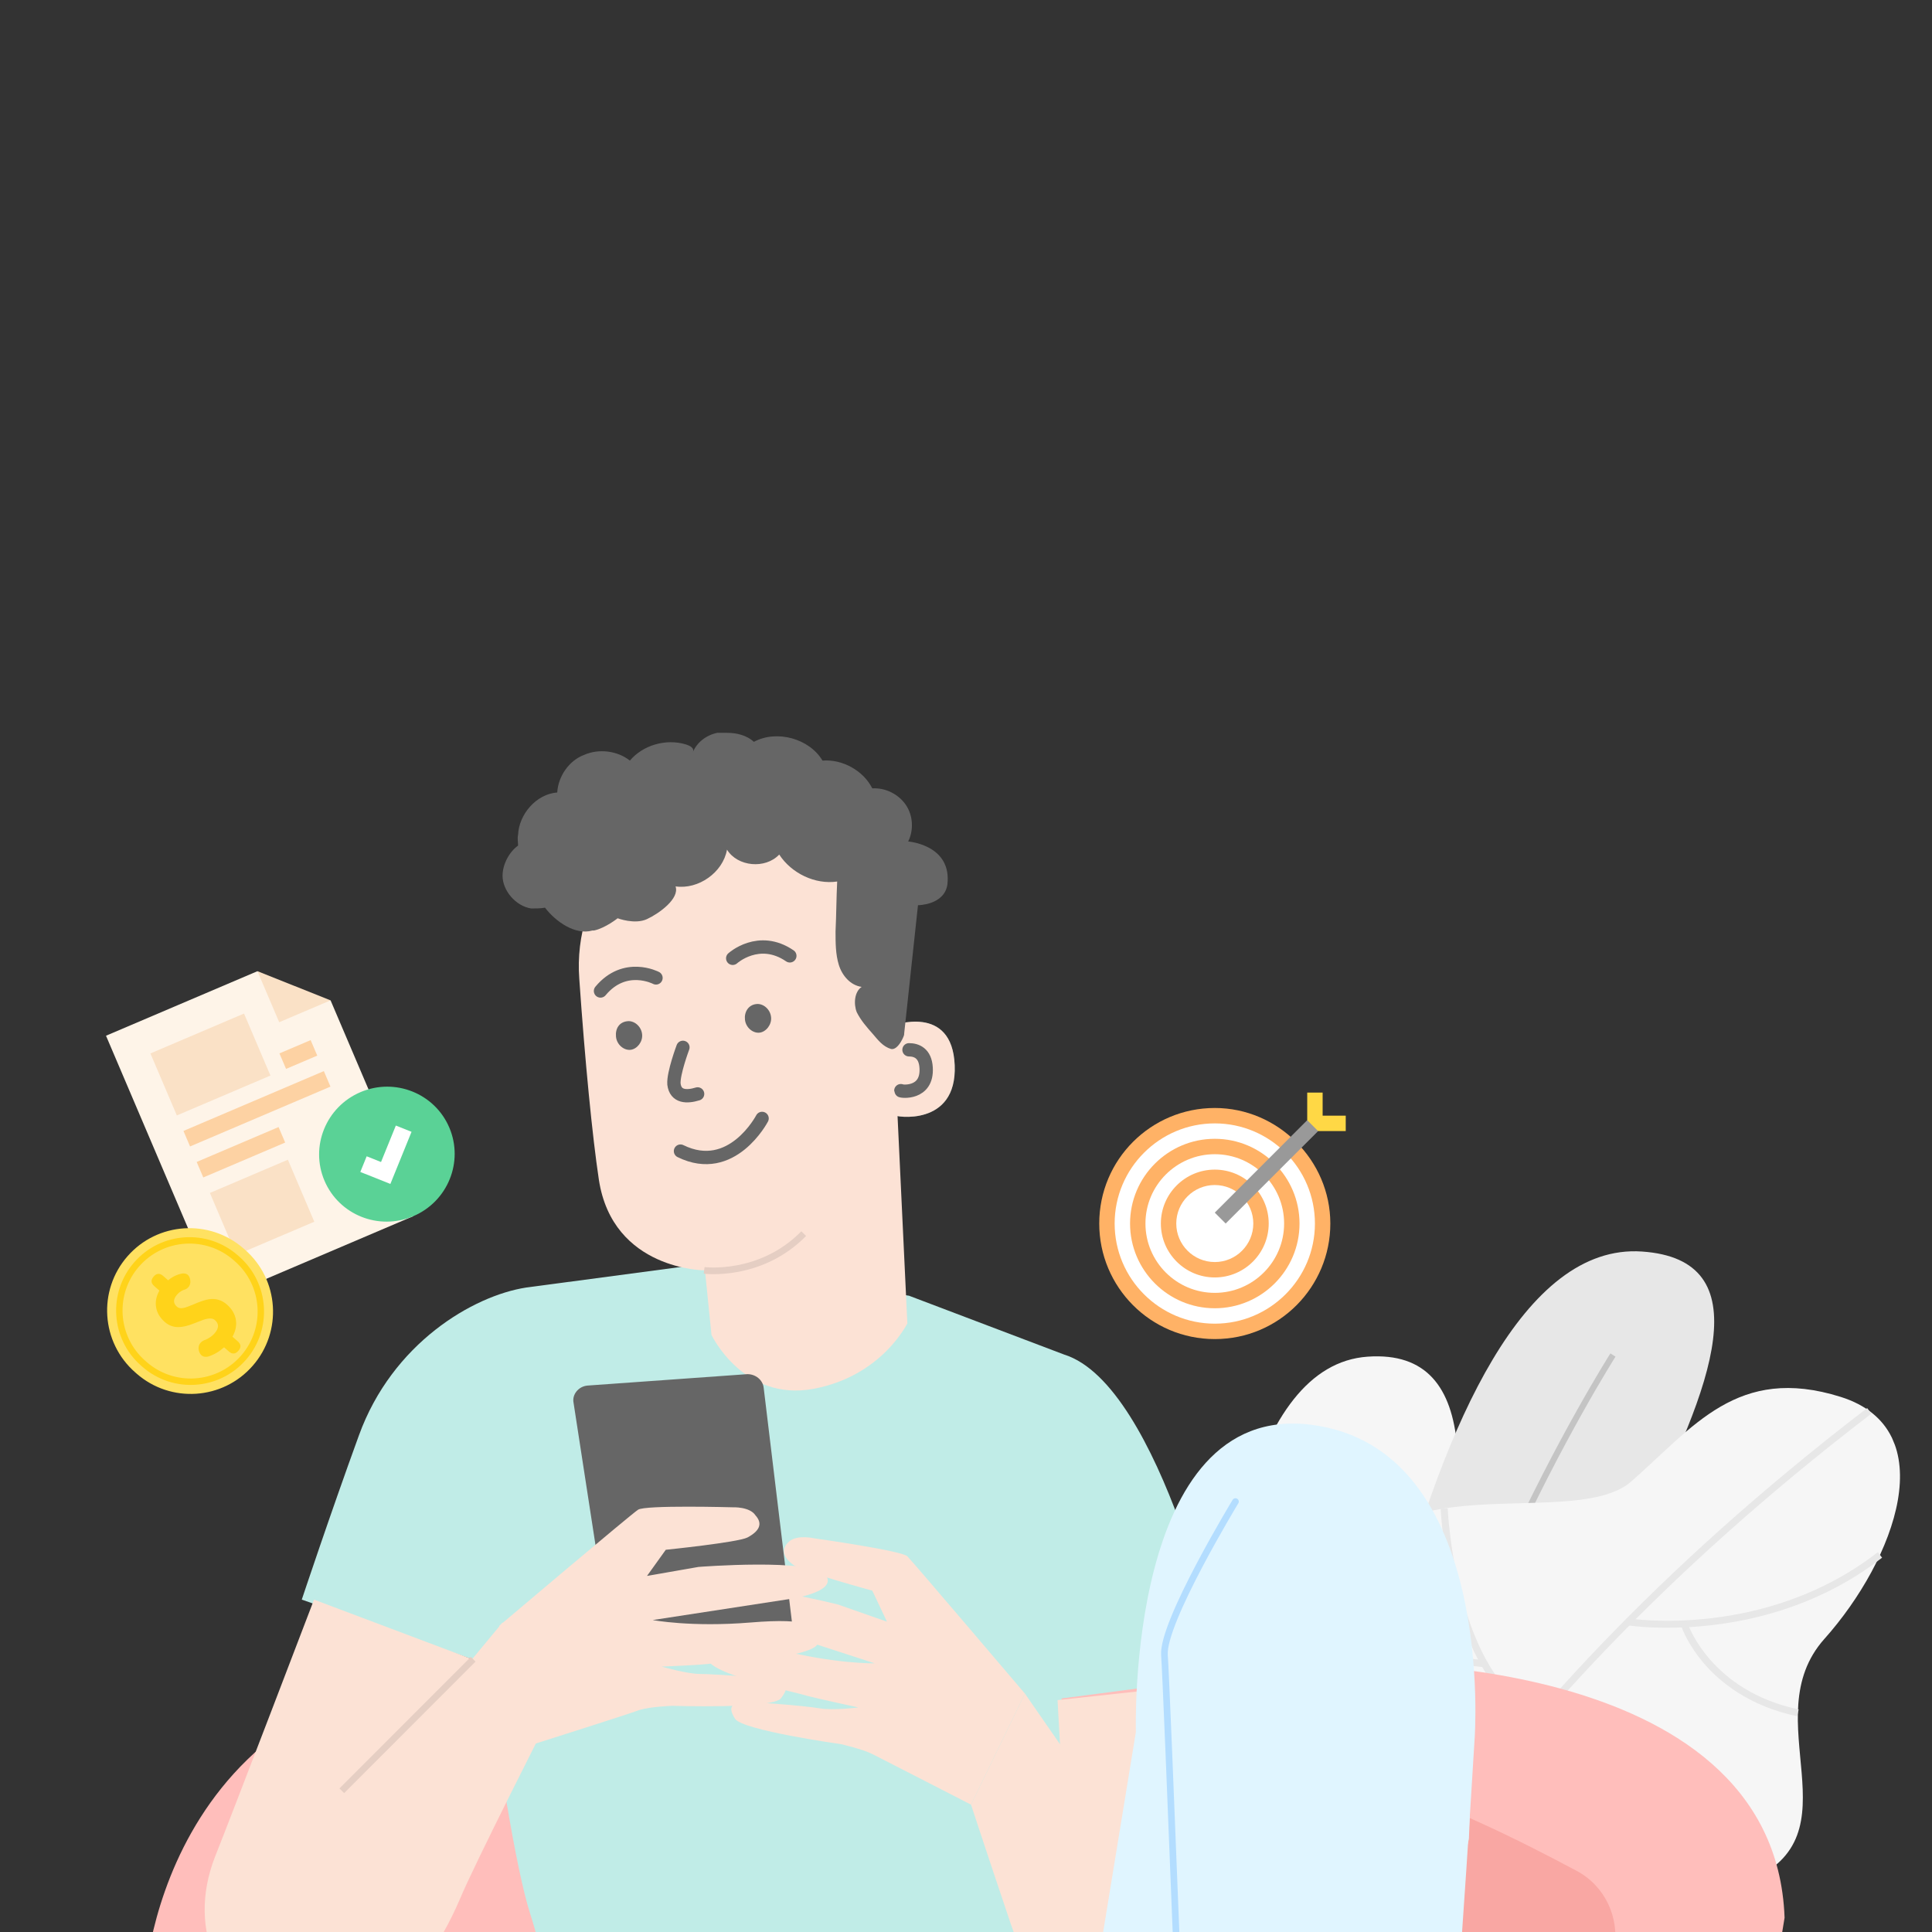 <svg width="277" height="277" viewBox="0 0 277 277" fill="none" xmlns="http://www.w3.org/2000/svg">
<rect x="0" y="0" width="277" height="277" fill="#333333" stroke="none"/>
<g clip-path="url(#clip0_6291_100972)">
<g clip-path="url(#clip1_6291_100972)">
<g clip-path="url(#clip2_6291_100972)">
<path d="M175.463 320.651C175.463 320.651 162.282 196.895 196.081 194.512C229.881 192.13 186.494 279.433 191.475 315.335L175.464 320.65L175.463 320.651Z" fill="#F6F6F6"/>
<path d="M190.095 284.902C190.095 284.902 201.445 177.122 235.41 179.437C269.373 181.753 209.157 250.994 207.012 282.41L190.097 284.901L190.095 284.902Z" fill="#E7E7E7"/>
<path d="M199.57 283.592C200.657 261.869 209.314 238.806 216.384 223.284C224.049 206.456 231.549 194.627 231.623 194.511L230.889 194.046C230.814 194.164 223.281 206.043 215.592 222.926C208.49 238.518 199.796 261.69 198.702 283.549L199.572 283.591L199.57 283.592Z" fill="#C4C4C4"/>
<path d="M261.568 234.979C251.403 246.391 266.733 263.127 250.505 269.789C234.272 276.445 234.77 274.735 232.512 285.515C232.512 285.515 234.147 293.148 229.377 298.097C210.554 317.623 157.765 307.366 167.454 273.408C168.154 270.956 170.164 268.741 172.486 266.419C185.085 253.835 194.272 257.103 193.254 232.243C192.237 207.375 224.954 220.213 233.872 212.413C242.788 204.613 249.104 195.634 263.9 200.276C278.702 204.924 271.743 223.575 261.571 234.979L261.568 234.979Z" fill="#F6F6F6"/>
<path d="M191.269 291.523L190.325 291.182C190.476 290.766 206.169 249.022 267.702 201.884L268.313 202.679C207.012 249.639 191.419 291.107 191.268 291.521L191.269 291.523Z" fill="#E7E7E7"/>
<path d="M212.591 239.02C198.916 237.643 193.16 232.826 192.923 232.622L193.578 231.86C193.634 231.908 199.367 236.679 212.694 238.021L212.591 239.02Z" fill="#E7E7E7"/>
<path d="M220.41 246.707C215.11 244.326 211.033 238.298 208.623 229.272C206.817 222.513 206.562 216.364 206.561 216.302L207.565 216.261C207.574 216.501 208.638 240.319 220.826 245.793L220.41 246.707Z" fill="#E7E7E7"/>
<path d="M235.855 233.279C234.273 233.176 233.351 233.032 233.31 233.025L233.477 232.035C233.671 232.068 253.067 235.097 269.231 222.542L269.848 223.332C256.824 233.45 241.75 233.659 235.856 233.278L235.855 233.279Z" fill="#E7E7E7"/>
<path d="M257.669 246.066C250.83 244.626 246.688 241.223 244.417 238.621C241.946 235.788 241.11 233.319 241.076 233.214L242.03 232.897C242.062 232.993 245.356 242.448 257.879 245.084L257.668 246.065L257.669 246.066Z" fill="#E7E7E7"/>
</g>
<path d="M20.663 285.314C20.663 285.314 21.97 240.743 71.02 238.429C120.07 236.115 192.842 238.429 192.842 238.429C192.842 238.429 254.456 236.115 255.863 274.951L243.601 349.403H53.33L20.663 285.314Z" fill="#FFBEBB"/>
<path d="M263.1 296.079C261.793 326.866 258.979 417.014 237.57 421.038H221.688L226.614 289.338C226.614 289.338 233.951 276.46 246.214 277.265C246.314 277.265 246.415 277.265 246.616 277.265C256.265 278.07 263.602 286.42 263.1 296.079Z" fill="#E1E1E1"/>
<path d="M150.626 325.457C151.028 304.329 153.038 283.301 156.757 262.475C157.36 259.356 158.063 255.935 160.476 253.822C162.587 252.011 165.501 251.609 168.215 251.407C187.916 249.798 208.119 258.652 226.01 268.21C230.031 270.322 232.242 274.85 231.438 279.377C228.422 296.582 222.392 309.561 213.547 325.961C193.544 334.11 171.13 336.122 150.022 331.595" fill="#F9A7A3"/>
<path d="M152.559 194.205L130.326 185.772L100.955 181.204L75.446 184.6C67.84 185.772 56.255 192.565 51.458 205.801C47.362 217.045 43.267 229.344 43.267 229.344L69.712 238.597C71.35 251.247 73.925 267.88 76.031 274.439C79.658 285.684 80.829 301.028 80.829 301.028L151.272 291.892L152.208 243.517L175.377 240.471C175.377 238.832 166.484 198.539 152.559 194.205Z" fill="#C0ECE7"/>
<path d="M174.443 241.292L151.625 243.751L151.976 250.076L146.945 242.814L139.222 258.744C139.222 258.744 142.264 267.997 144.019 273.151C148.466 286.855 155.604 302.316 163.912 301.262C173.858 300.091 180.996 288.026 180.645 280.413C180.411 273.385 174.443 241.292 174.443 241.292Z" fill="#FCE2D5"/>
<path d="M152.092 314.147L162.857 248.319C162.857 248.319 161.453 200.882 188.016 204.278C214.578 207.675 211.419 249.373 211.419 249.373C211.419 249.373 208.025 306.533 206.153 314.849C204.281 323.166 203.345 332.302 197.845 335.581L173.74 331.833L152.092 314.147Z" fill="#E0F5FF"/>
<path d="M172.921 216.226L166.485 231.804L170.464 291.306C170.464 291.306 204.749 294.234 204.398 293.297C204.047 292.36 210.6 263.663 210.6 263.663C210.6 263.663 212.706 225.596 202.526 218.334C192.463 211.072 172.921 216.226 172.921 216.226Z" fill="#E0F5FF"/>
<path d="M116.754 220.559C116.754 220.559 129.275 222.316 130.094 223.136C130.913 223.956 146.944 242.814 146.944 242.814L139.221 258.744C139.221 258.744 126.466 252.185 125.062 251.482C123.658 250.779 120.615 250.076 120.615 250.076C120.615 250.076 106.457 248.085 105.403 246.445C104.35 244.805 104.935 244.337 105.989 244.103C107.042 243.868 115.467 244.571 117.456 244.923C119.328 245.274 123.073 244.805 123.073 244.805C123.073 244.805 117.105 243.517 115.818 243.166C114.531 242.697 101.191 240.003 101.425 237.66C101.542 235.318 103.18 234.381 111.488 236.489C119.796 238.597 125.413 238.48 125.413 238.48L107.042 232.507C107.042 232.507 99.67 230.281 102.01 228.173C104.35 226.065 120.147 230.047 120.147 230.047L127.168 232.507L125.062 228.056C125.062 228.056 115.116 225.362 113.829 224.425C112.19 223.253 111.956 222.082 113.126 221.028C114.297 219.974 116.754 220.559 116.754 220.559Z" fill="#FCE2D5"/>
<path d="M127.753 147.119C127.987 147.002 136.529 143.839 136.88 152.741C137.231 161.643 128.221 160.12 128.221 159.886C128.221 159.652 127.753 147.119 127.753 147.119Z" fill="#5B7D7E"/>
<path d="M129.509 151.804C129.509 150.515 130.445 149.578 131.498 149.578C132.902 149.578 134.657 150.164 134.774 153.092C135.126 158.363 129.86 157.66 129.86 157.543C129.977 157.543 129.626 154.029 129.509 151.804Z" fill="#5B7D7E"/>
<path d="M116.637 199.124C106.574 200.999 102.01 191.394 102.01 191.394L101.074 182.141C101.074 182.141 87.852 182.141 85.862 169.139C84.926 162.931 83.873 152.155 83.054 140.325C82.118 127.792 91.011 116.665 103.532 114.908L104.819 114.791C118.393 113.502 126.818 124.278 127.637 137.865L130.094 189.754C130.094 189.637 126.584 197.25 116.637 199.124Z" fill="#FCE2D5"/>
<path d="M127.753 147.119C127.987 147.002 136.529 143.839 136.88 152.741C137.231 161.643 128.221 160.12 128.221 159.886C128.221 159.652 127.753 147.119 127.753 147.119Z" fill="#FCE2D5"/>
<path d="M130.327 150.515C131.381 150.515 132.668 150.984 132.785 153.092C133.019 156.958 129.157 156.489 129.157 156.372" stroke="#666666" stroke-width="1.91" stroke-linecap="round"/>
<path d="M72.054 125.567C72.054 123.927 72.99 122.17 74.277 121.233C74.277 120.764 74.16 120.179 74.277 119.71C74.394 116.782 76.851 113.854 79.894 113.619C80.011 111.394 81.532 109.051 83.755 108.231C85.862 107.294 88.553 107.646 90.308 109.051C92.18 106.826 95.457 105.889 98.265 106.709C98.616 106.826 98.967 106.943 99.201 107.177C99.435 107.411 99.435 107.646 99.318 107.88C99.903 106.474 101.191 105.42 102.829 105.069C103.297 105.069 103.882 105.069 104.233 105.069C105.637 105.069 107.041 105.42 108.094 106.357C111.371 104.6 116.052 105.889 117.924 109.051C120.732 108.817 123.775 110.457 125.062 113.034C126.934 112.917 128.806 113.854 129.859 115.376C130.912 116.899 131.029 119.007 130.21 120.647C130.21 120.647 136.529 121.116 135.827 126.855C135.359 129.783 131.615 129.783 131.615 129.783L129.625 148.29C129.742 148.29 128.806 150.632 127.753 150.398C126.583 150.047 125.881 149.11 125.179 148.29C124.243 147.236 123.423 146.299 122.838 145.127C122.37 143.956 122.487 142.199 123.54 141.496C121.902 141.262 120.732 139.857 120.264 138.334C119.796 136.811 119.796 135.171 119.796 133.531C119.913 131.072 119.913 128.729 120.03 126.387C116.871 126.855 113.477 125.215 111.722 122.521C109.733 124.63 105.754 124.278 104.233 121.818C103.648 125.098 100.137 127.558 96.861 127.089C97.446 128.846 94.521 130.955 92.765 131.775C91.01 132.594 88.553 131.657 88.553 131.657C88.553 131.657 86.798 133.063 85.159 133.414C85.042 133.414 85.042 133.414 84.925 133.414C82.468 134.117 79.66 132.126 78.138 130.135C77.553 130.252 76.851 130.252 76.149 130.252C73.926 129.9 72.054 127.675 72.054 125.567Z" fill="#666666"/>
<path d="M88.318 148.641C88.435 149.813 89.489 150.633 90.425 150.515C91.361 150.398 92.18 149.344 92.063 148.29C91.946 147.119 90.893 146.299 89.957 146.416C88.787 146.533 88.201 147.47 88.318 148.641Z" fill="#666666"/>
<path d="M106.808 146.182C106.925 147.353 107.978 148.173 108.914 148.056C109.85 147.939 110.669 146.884 110.552 145.83C110.435 144.659 109.382 143.839 108.446 143.956C107.276 144.073 106.691 145.127 106.808 146.182Z" fill="#666666"/>
<path d="M105.052 137.397C105.052 137.397 108.796 134 113.243 137.045" stroke="#666666" stroke-width="1.91" stroke-miterlimit="10" stroke-linecap="round"/>
<path d="M94.053 140.208C94.053 140.208 89.606 137.865 86.096 142.082" stroke="#666666" stroke-width="1.91" stroke-miterlimit="10" stroke-linecap="round"/>
<path d="M109.265 160.354C109.265 160.354 104.935 168.67 97.564 165.039" stroke="#666666" stroke-width="1.91" stroke-miterlimit="10" stroke-linecap="round"/>
<path d="M97.914 150.164C97.914 150.164 96.51 153.912 96.627 155.435C96.861 157.309 98.499 157.309 100.02 156.84" stroke="#666666" stroke-width="1.91" stroke-miterlimit="10" stroke-linecap="round"/>
<path d="M109.497 199.008L113.709 233.913C113.826 235.084 113.007 236.138 111.837 236.372L90.306 239.418C89.136 239.535 87.966 238.715 87.849 237.544L82.232 201.116C81.998 199.945 82.934 198.774 84.222 198.656L107.157 197.017C108.327 197.017 109.38 197.837 109.497 199.008Z" fill="#666666"/>
<path d="M105.051 216.109C105.051 216.109 92.414 215.757 91.478 216.46C90.541 217.046 71.585 233.092 71.585 233.092L76.5 250.076C76.5 250.076 90.19 245.743 91.712 245.157C93.233 244.688 96.392 244.571 96.392 244.571C96.392 244.571 110.668 245.04 111.955 243.517C113.125 241.994 112.774 241.526 111.721 241.057C110.785 240.589 102.243 240.003 100.371 240.003C98.499 240.003 94.871 238.949 94.871 238.949C94.871 238.949 100.956 238.715 102.243 238.48C103.647 238.246 117.104 237.778 117.338 235.435C117.572 233.092 116.168 231.921 107.626 232.624C99.084 233.327 93.584 232.273 93.584 232.273L112.657 229.344C112.657 229.344 120.263 228.407 118.391 225.83C116.402 223.371 100.137 224.659 100.137 224.659L92.765 225.948L95.456 222.199C95.456 222.199 105.753 221.145 107.158 220.442C108.913 219.505 109.381 218.451 108.328 217.28C107.509 215.991 105.051 216.109 105.051 216.109Z" fill="#FCE2D5"/>
<path d="M45.022 229.344L67.723 237.895L65.734 240.238L72.052 232.624L77.903 247.851C77.903 247.851 68.074 267.178 65.968 272.214C59.883 286.504 49 294 41.277 290.838C31.916 286.973 26.533 277.134 30.863 266.123C33.437 259.681 45.022 229.344 45.022 229.344Z" fill="#FCE2D5"/>
<path d="M177.134 215.289C177.134 215.289 166.603 232.624 166.954 237.309C167.305 241.994 170.113 315.903 170.113 315.903" stroke="#B3DDFF" stroke-width="0.955" stroke-linecap="round" stroke-linejoin="round"/>
<path d="M100.957 182.14C100.957 182.14 109.031 183.195 115.233 176.87" stroke="#E5CEC3" stroke-width="0.955" stroke-miterlimit="10"/>
<path d="M67.841 237.895L49.002 256.752" stroke="#E5CEC3" stroke-width="0.955" stroke-miterlimit="10"/>
</g>
<g clip-path="url(#clip3_6291_100972)">
<path d="M36.912 139.244L15.199 148.497L31.301 186.281L59.26 174.366L52.835 156.187L47.395 143.424L41.053 144.044L36.912 139.244Z" fill="#FEF4E8"/>
<path d="M59.26 174.367C64.201 172.261 66.51 166.573 64.418 161.663C62.325 156.753 56.623 154.48 51.682 156.586C46.741 158.691 44.432 164.379 46.524 169.289C48.617 174.199 54.318 176.472 59.26 174.367Z" fill="#5AD296"/>
<path d="M40.065 151.031L44.539 149.125L45.486 151.348L41.013 153.254L40.065 151.031Z" fill="#FDD2A3"/>
<path d="M36.911 139.244L40.03 146.562L47.395 143.424L36.911 139.244Z" fill="#FAE1C6"/>
<path d="M56.754 161.375L55.275 165.016L54.63 166.604L52.572 165.783L51.66 168.029L55.97 169.747L56.615 168.159L59.005 162.273L56.753 161.375L56.754 161.375Z" fill="white"/>
<path d="M21.566 151.036L34.986 145.317L38.775 154.207L25.355 159.926L21.566 151.036Z" fill="#FAE1C6"/>
<path d="M26.303 162.148L46.432 153.57L47.38 155.793L27.25 164.371L26.303 162.148Z" fill="#FDD2A3"/>
<path d="M28.197 166.594L39.94 161.59L40.887 163.813L29.145 168.817L28.197 166.594Z" fill="#FDD2A3"/>
<path d="M30.092 171.039L41.275 166.273L45.063 175.164L33.88 179.929L30.092 171.039V171.039Z" fill="#FAE1C6"/>
</g>
<g clip-path="url(#clip4_6291_100972)">
<path d="M192.945 159.962H189.632V156.648H187.423V162.17H192.945V159.961L192.945 159.962Z" fill="#FFD845"/>
<path d="M157.604 175.424C157.604 184.524 164.958 191.99 174.17 191.99L175.274 175.424L174.17 158.857C165.039 158.857 157.604 166.237 157.604 175.424Z" fill="#FFB266"/>
<path d="M174.17 158.857V191.99C183.418 191.99 190.736 184.489 190.736 175.424C190.736 166.358 183.236 158.857 174.17 158.857Z" fill="#FFB266"/>
<path d="M159.812 175.424C159.812 183.34 166.253 189.781 174.17 189.781L175.274 175.424L174.17 161.066C166.253 161.066 159.812 167.507 159.812 175.424V175.424Z" fill="white"/>
<path d="M174.17 161.066V189.781C182.086 189.781 188.527 183.34 188.527 175.424C188.527 167.507 182.087 161.066 174.17 161.066Z" fill="white"/>
<path d="M162.021 175.424C162.021 182.122 167.471 187.572 174.17 187.572L175.275 175.424L174.17 163.275C167.471 163.275 162.021 168.725 162.021 175.424V175.424Z" fill="#FFB266"/>
<path d="M174.17 163.275V187.572C180.869 187.572 186.319 182.122 186.319 175.424C186.319 168.725 180.869 163.275 174.17 163.275Z" fill="#FFB266"/>
<path d="M164.229 175.423C164.229 180.904 168.689 185.363 174.169 185.363L175.274 175.423L174.169 165.484C168.689 165.484 164.229 169.943 164.229 175.423V175.423Z" fill="white"/>
<path d="M174.17 165.484V185.363C179.651 185.363 184.11 180.904 184.11 175.423C184.11 169.943 179.651 165.484 174.17 165.484V165.484Z" fill="white"/>
<path d="M166.438 175.423C166.438 179.686 169.907 183.154 174.169 183.154L175.274 175.423L174.169 167.693C169.907 167.693 166.438 171.161 166.438 175.423V175.423Z" fill="#FFB266"/>
<path d="M174.17 167.693V183.154C178.432 183.154 181.901 179.686 181.901 175.423C181.901 171.161 178.432 167.693 174.17 167.693V167.693Z" fill="#FFB266"/>
<path d="M168.647 175.424C168.647 178.469 171.125 180.945 174.169 180.945L175.274 175.424L174.169 169.902C171.124 169.902 168.647 172.379 168.647 175.424V175.424Z" fill="white"/>
<path d="M174.17 169.902V180.946C177.215 180.946 179.692 178.469 179.692 175.424C179.692 172.38 177.214 169.903 174.17 169.903V169.902Z" fill="white"/>
<path d="M174.17 173.861C174.716 174.408 175.185 174.877 175.732 175.423L188.984 162.17C188.438 161.624 187.969 161.154 187.422 160.608C187.048 160.982 174.543 173.487 174.169 173.861H174.17Z" fill="#999999"/>
</g>
<path d="M19.381 196.762C14.48 192.467 13.989 185.012 18.285 180.111V180.111C22.58 175.21 30.035 174.719 34.936 179.015L35.124 179.18C40.025 183.476 40.516 190.931 36.22 195.831V195.831C31.925 200.732 24.47 201.223 19.569 196.928L19.381 196.762Z" fill="#FFE161"/>
<path d="M33.799 180.333L33.967 180.48C38.145 184.142 38.563 190.497 34.901 194.675C31.24 198.853 24.884 199.271 20.707 195.609L20.539 195.462C16.361 191.801 15.943 185.445 19.604 181.267C23.266 177.09 29.621 176.671 33.799 180.333Z" stroke="#FFD31A" stroke-width="0.918"/>
<path d="M34.179 193.667C33.75 194.156 33.295 194.19 32.815 193.769L32.131 193.17C31.453 193.777 30.701 194.217 29.875 194.49C29.175 194.653 28.724 194.382 28.521 193.677C28.418 193.293 28.458 192.955 28.642 192.661C28.827 192.384 29.118 192.185 29.516 192.065C30.032 191.828 30.446 191.531 30.758 191.175C31.404 190.437 31.425 189.803 30.82 189.273C30.563 189.048 30.196 188.982 29.718 189.076C29.424 189.127 28.935 189.292 28.251 189.571C28 189.673 27.81 189.748 27.68 189.796C26.865 190.107 26.184 190.265 25.638 190.27C24.874 190.289 24.206 190.048 23.634 189.547C22.929 188.929 22.512 188.227 22.382 187.439C22.244 186.643 22.402 185.844 22.857 185.041L22.111 184.387C21.63 183.966 21.604 183.511 22.033 183.022C22.454 182.541 22.905 182.512 23.386 182.933L24.107 183.565C24.691 183.066 25.357 182.741 26.105 182.59C26.779 182.507 27.17 182.82 27.279 183.532C27.327 183.896 27.261 184.205 27.083 184.458C26.904 184.712 26.63 184.883 26.261 184.969C25.92 185.125 25.633 185.335 25.401 185.6C24.812 186.271 24.804 186.858 25.376 187.359C25.608 187.562 25.936 187.615 26.359 187.517C26.628 187.46 27.078 187.297 27.709 187.03C28.726 186.588 29.506 186.333 30.048 186.266C30.994 186.157 31.819 186.411 32.523 187.029C33.219 187.639 33.644 188.333 33.797 189.112C33.961 189.945 33.806 190.791 33.331 191.65L34.09 192.314C34.57 192.736 34.6 193.187 34.179 193.667Z" fill="#FFD31A"/>
</g>
<defs>
<clipPath id="clip0_6291_100972">
<rect width="277" height="277" rx="15.283" fill="white"/>
</clipPath>
<clipPath id="clip1_6291_100972">
<rect width="287.507" height="388.755" fill="white" transform="translate(16.238 105.069)"/>
</clipPath>
<clipPath id="clip2_6291_100972">
<rect width="132.243" height="131.083" fill="white" transform="matrix(-0.924 0.381 0.381 0.924 255.968 169.065)"/>
</clipPath>
<clipPath id="clip3_6291_100972">
<rect width="40.117" height="41.072" fill="white" transform="translate(15.199 148.497) rotate(-23.082)"/>
</clipPath>
<clipPath id="clip4_6291_100972">
<rect width="35.341" height="35.341" fill="white" transform="translate(157.604 156.648)"/>
</clipPath>
</defs>
</svg>

